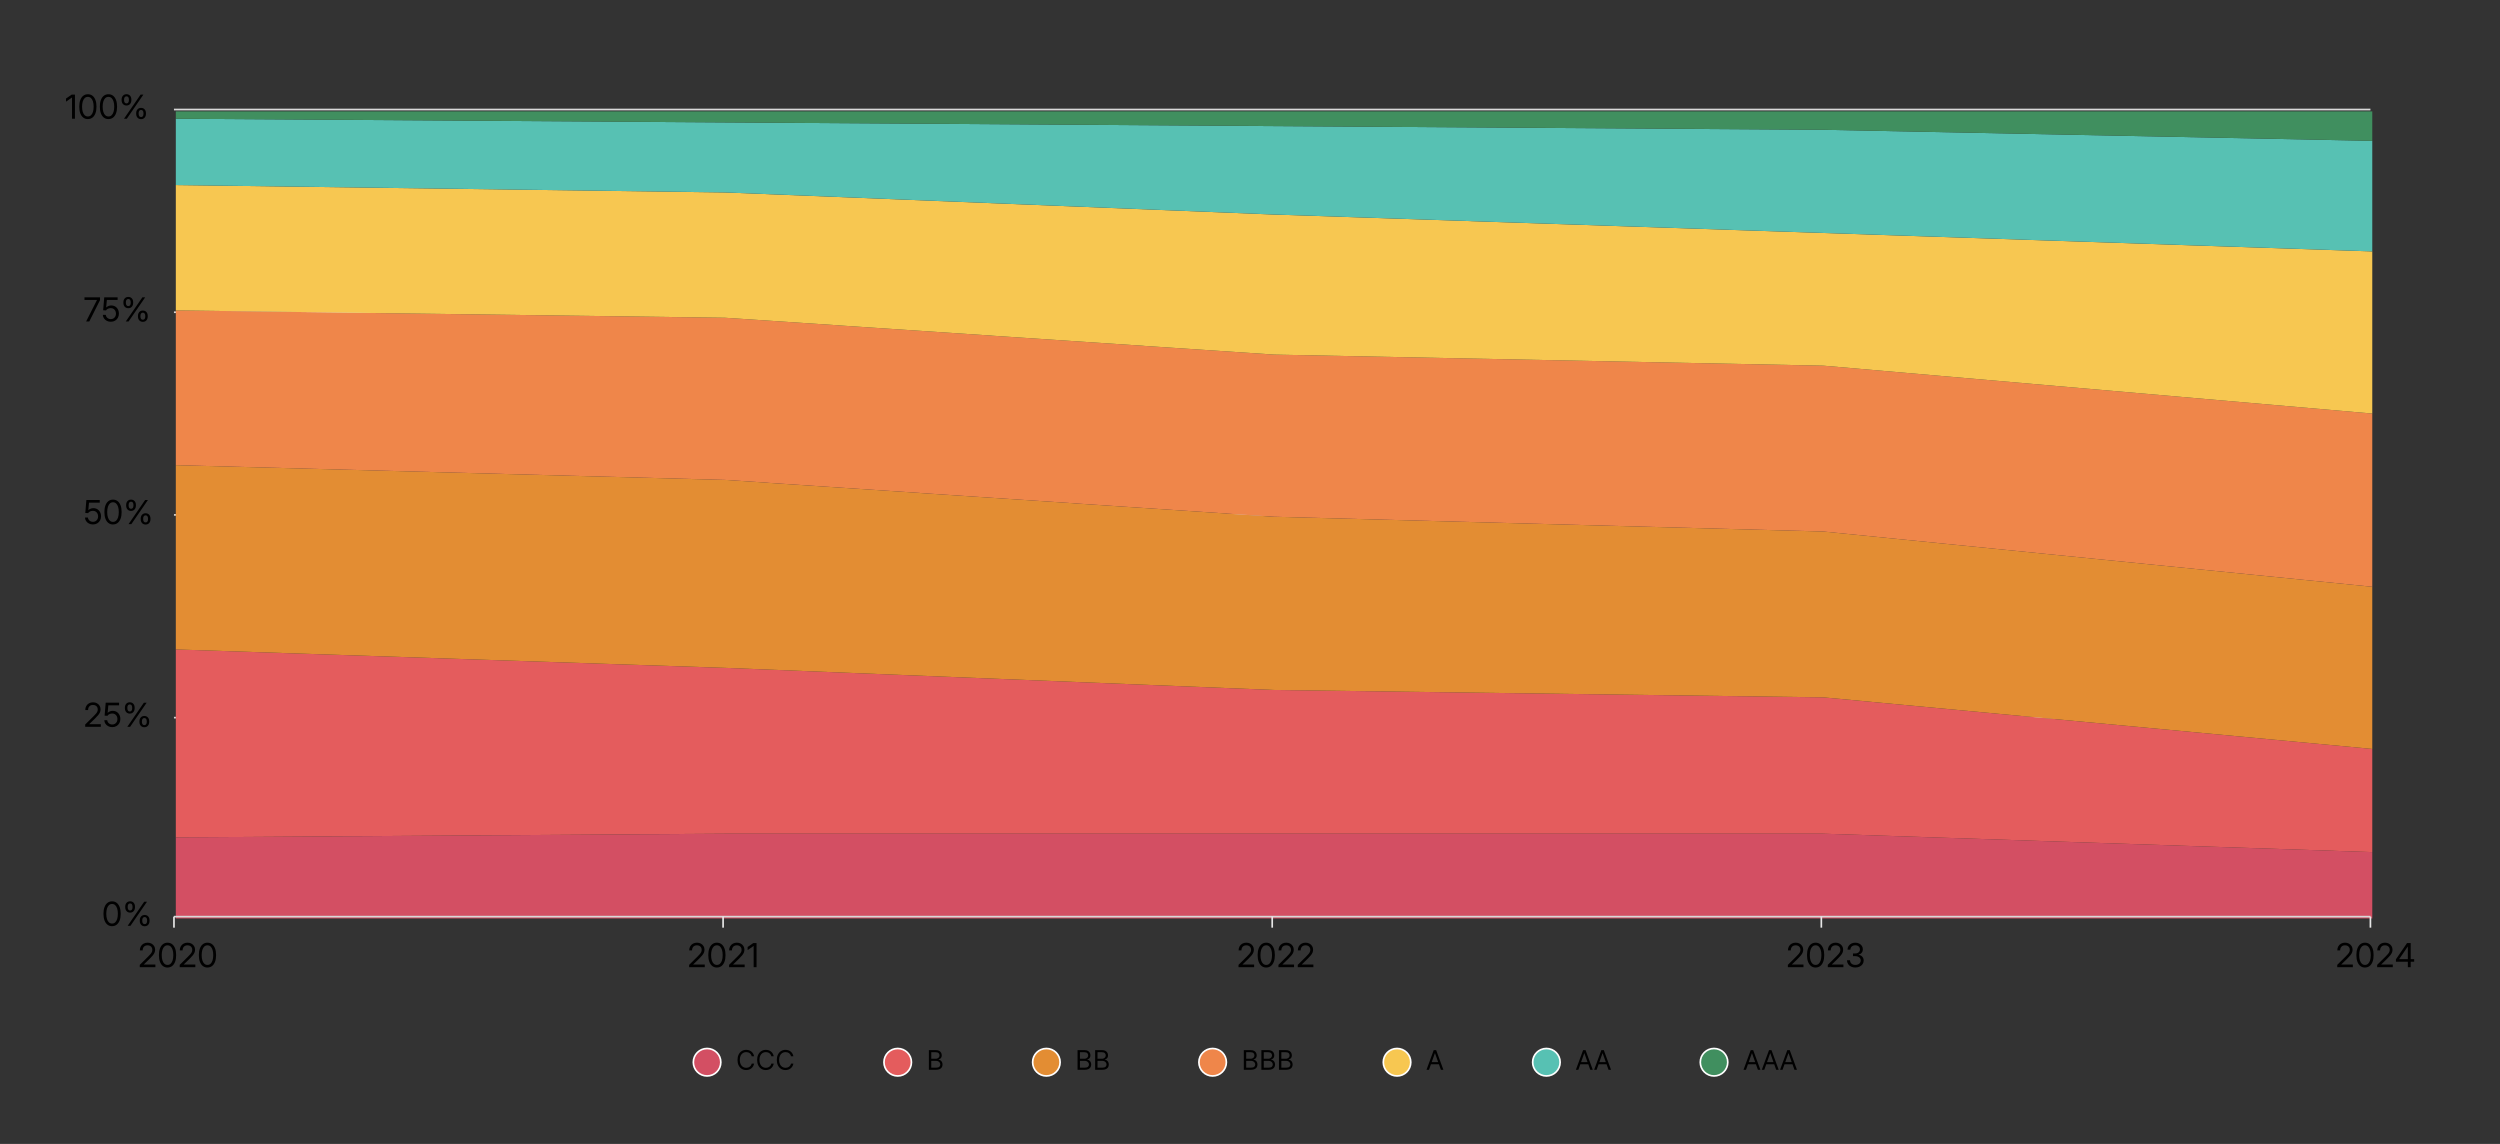 <?xml version="1.0" encoding="UTF-8"?>
<svg id="Layer_1" data-name="Layer 1" xmlns="http://www.w3.org/2000/svg" width="1110" height="507.92" viewBox="0 0 1110 507.92">
  <rect x="0" y="0" width="1110" height="507.92" fill="#333333" stroke="none"/>
  <defs>
    <style>
      .cls-1, .cls-2 {
        fill: #f7c751;
      }

      .cls-3, .cls-4 {
        fill: #e45c5d;
      }

      .cls-4, .cls-5, .cls-6, .cls-7, .cls-8, .cls-2, .cls-9, .cls-10, .cls-11 {
        stroke-width: .75px;
      }

      .cls-4, .cls-6, .cls-7, .cls-8, .cls-2, .cls-9, .cls-10 {
        stroke: #fff;
        stroke-miterlimit: 10;
      }

      .cls-12, .cls-8 {
        fill: #ef864a;
      }

      .cls-5 {
        stroke: #e6e6e6;
      }

      .cls-5, .cls-11 {
        fill: none;
        stroke-linejoin: round;
      }

      .cls-13, .cls-9 {
        fill: #408f5f;
      }

      .cls-6, .cls-14 {
        fill: #57c1b3;
      }

      .cls-15, .cls-10 {
        fill: #e38d33;
      }

      .cls-7, .cls-16 {
        fill: #d34f63;
      }

      .cls-11 {
        stroke: #d8d8d8;
      }
    </style>
  </defs>
  <circle class="cls-7" cx="313.94" cy="471.63" r="6.1"/>
  <g>
    <path d="M334.81,468.99h-1.06c-.06-.3-.17-.57-.33-.8-.15-.23-.34-.42-.56-.58s-.46-.28-.73-.36c-.27-.08-.55-.12-.83-.12-.53,0-1.01.13-1.43.4-.43.27-.77.66-1.02,1.18-.25.52-.38,1.16-.38,1.91s.13,1.39.38,1.91.59.91,1.02,1.18c.43.27.91.4,1.43.4.29,0,.57-.04.83-.12.27-.08.51-.2.73-.36.22-.16.41-.35.56-.58.15-.23.26-.5.33-.8h1.06c-.08.45-.22.85-.43,1.2-.21.35-.47.65-.78.9s-.66.43-1.05.56c-.39.13-.8.19-1.24.19-.74,0-1.41-.18-1.99-.54-.58-.36-1.04-.88-1.37-1.55-.33-.67-.5-1.47-.5-2.39s.17-1.72.5-2.39c.33-.67.79-1.19,1.37-1.55.58-.36,1.24-.55,1.99-.55.44,0,.85.06,1.24.19.39.13.74.32,1.05.56.31.25.57.54.78.9.21.35.35.75.43,1.2Z"/>
    <path d="M343.53,468.99h-1.06c-.06-.3-.17-.57-.33-.8-.15-.23-.34-.42-.56-.58s-.46-.28-.73-.36c-.27-.08-.55-.12-.83-.12-.53,0-1.01.13-1.43.4-.43.27-.77.66-1.02,1.18-.25.52-.38,1.16-.38,1.91s.13,1.39.38,1.91.59.91,1.02,1.18c.43.27.91.4,1.43.4.29,0,.57-.04.83-.12.27-.08.51-.2.73-.36.22-.16.41-.35.56-.58.15-.23.26-.5.33-.8h1.06c-.08.45-.22.85-.43,1.2-.21.35-.47.65-.78.9s-.66.43-1.05.56c-.39.13-.8.19-1.24.19-.74,0-1.41-.18-1.99-.54-.58-.36-1.04-.88-1.37-1.55-.33-.67-.5-1.47-.5-2.39s.17-1.72.5-2.39c.33-.67.79-1.19,1.37-1.55.58-.36,1.24-.55,1.99-.55.44,0,.85.06,1.24.19.39.13.74.32,1.05.56.31.25.57.54.78.9.21.35.35.75.43,1.2Z"/>
    <path d="M352.26,468.99h-1.06c-.06-.3-.17-.57-.33-.8-.15-.23-.34-.42-.56-.58s-.46-.28-.73-.36c-.27-.08-.55-.12-.83-.12-.53,0-1.01.13-1.43.4-.43.27-.77.66-1.02,1.18-.25.52-.38,1.16-.38,1.91s.13,1.39.38,1.91.59.91,1.02,1.18c.43.27.91.4,1.43.4.29,0,.57-.04.83-.12.27-.08.51-.2.73-.36.22-.16.41-.35.56-.58.15-.23.26-.5.33-.8h1.06c-.08.45-.22.85-.43,1.2-.21.35-.47.65-.78.9s-.66.43-1.05.56c-.39.13-.8.19-1.24.19-.74,0-1.41-.18-1.99-.54-.58-.36-1.04-.88-1.37-1.55-.33-.67-.5-1.47-.5-2.39s.17-1.72.5-2.39c.33-.67.79-1.19,1.37-1.55.58-.36,1.24-.55,1.99-.55.44,0,.85.06,1.24.19.39.13.74.32,1.05.56.31.25.57.54.78.9.21.35.35.75.43,1.2Z"/>
  </g>
  <circle class="cls-4" cx="398.58" cy="471.63" r="6.1"/>
  <path d="M412.42,474.99v-8.73h3.05c.61,0,1.11.1,1.5.31.39.21.69.49.88.84.19.35.29.74.29,1.17,0,.38-.07.68-.2.93-.13.25-.31.44-.52.58-.21.14-.45.25-.7.32v.08c.27.02.54.11.81.28.27.17.5.42.68.73.18.32.27.71.27,1.17s-.1.83-.3,1.18-.51.63-.94.83c-.43.2-.99.31-1.67.31h-3.15ZM413.48,470.09h1.96c.32,0,.61-.06.86-.19.26-.12.46-.3.61-.53.15-.23.23-.49.23-.8,0-.38-.13-.71-.4-.98s-.69-.4-1.27-.4h-1.99v2.9ZM413.48,474.05h2.1c.69,0,1.18-.13,1.47-.4.29-.27.44-.59.44-.98,0-.29-.08-.57-.23-.82-.15-.25-.37-.45-.64-.6-.28-.15-.61-.23-.99-.23h-2.15v3.03Z"/>
  <circle class="cls-10" cx="464.59" cy="471.63" r="6.1"/>
  <g>
    <path d="M478.43,474.99v-8.73h3.05c.61,0,1.11.1,1.5.31s.69.49.88.84c.19.35.29.74.29,1.17,0,.38-.07.68-.2.93-.13.25-.31.44-.52.58-.21.14-.45.25-.7.32v.08c.27.02.54.11.81.28s.5.42.68.73c.18.32.27.71.27,1.17s-.1.83-.3,1.18c-.2.35-.51.63-.94.83-.43.2-.99.31-1.67.31h-3.15ZM479.49,470.09h1.96c.32,0,.61-.06.86-.19.26-.12.46-.3.61-.53.15-.23.23-.49.23-.8,0-.38-.13-.71-.4-.98-.27-.27-.69-.4-1.27-.4h-1.99v2.9ZM479.49,474.05h2.1c.69,0,1.18-.13,1.47-.4s.44-.59.44-.98c0-.29-.08-.57-.23-.82-.15-.25-.37-.45-.64-.6-.28-.15-.61-.23-.99-.23h-2.15v3.03Z"/>
    <path d="M486.24,474.99v-8.73h3.05c.61,0,1.11.1,1.5.31s.69.49.88.84c.19.35.29.74.29,1.17,0,.38-.07.68-.2.93-.13.25-.31.44-.52.58-.21.14-.45.25-.7.32v.08c.27.02.54.11.81.28s.5.42.68.73c.18.32.27.71.27,1.17s-.1.83-.3,1.18c-.2.35-.51.63-.94.83-.43.2-.99.31-1.67.31h-3.15ZM487.29,470.09h1.96c.32,0,.61-.06.86-.19.26-.12.46-.3.61-.53.15-.23.23-.49.23-.8,0-.38-.13-.71-.4-.98-.27-.27-.69-.4-1.27-.4h-1.99v2.9ZM487.29,474.05h2.1c.69,0,1.18-.13,1.47-.4s.44-.59.44-.98c0-.29-.08-.57-.23-.82-.15-.25-.37-.45-.64-.6-.28-.15-.61-.23-.99-.23h-2.15v3.03Z"/>
  </g>
  <circle class="cls-8" cx="538.41" cy="471.63" r="6.1"/>
  <g>
    <path d="M552.25,474.99v-8.73h3.05c.61,0,1.11.1,1.5.31.39.21.69.49.88.84.19.35.29.74.29,1.17,0,.38-.07.68-.2.93-.13.25-.31.44-.52.58-.21.14-.45.25-.7.32v.08c.27.02.54.11.81.28.27.17.5.42.68.73.18.32.27.71.27,1.17s-.1.83-.3,1.18c-.2.35-.51.63-.94.83-.43.2-.99.31-1.67.31h-3.15ZM553.31,470.09h1.96c.32,0,.61-.06.86-.19s.46-.3.61-.53c.15-.23.23-.49.23-.8,0-.38-.13-.71-.4-.98-.27-.27-.69-.4-1.27-.4h-1.99v2.9ZM553.31,474.05h2.1c.69,0,1.18-.13,1.47-.4.29-.27.44-.59.44-.98,0-.29-.08-.57-.23-.82-.15-.25-.37-.45-.64-.6-.28-.15-.61-.23-.99-.23h-2.15v3.03Z"/>
    <path d="M560.06,474.99v-8.73h3.05c.61,0,1.11.1,1.5.31.39.21.69.49.88.84.19.35.29.74.29,1.17,0,.38-.07.68-.2.93-.13.25-.31.44-.52.58-.21.14-.45.25-.7.32v.08c.27.02.54.11.81.28.27.17.5.42.68.73.18.32.27.71.27,1.17s-.1.83-.3,1.18c-.2.35-.51.63-.94.83-.43.2-.99.31-1.67.31h-3.15ZM561.11,470.09h1.96c.32,0,.61-.06.86-.19s.46-.3.61-.53c.15-.23.23-.49.23-.8,0-.38-.13-.71-.4-.98-.27-.27-.69-.4-1.27-.4h-1.99v2.9ZM561.11,474.05h2.1c.69,0,1.18-.13,1.47-.4.29-.27.44-.59.44-.98,0-.29-.08-.57-.23-.82-.15-.25-.37-.45-.64-.6-.28-.15-.61-.23-.99-.23h-2.15v3.03Z"/>
    <path d="M567.86,474.99v-8.73h3.05c.61,0,1.11.1,1.5.31.39.21.69.49.88.84.19.35.29.74.29,1.17,0,.38-.07.68-.2.93-.13.25-.31.44-.52.58-.21.14-.45.25-.7.32v.08c.27.02.54.11.81.28.27.17.5.42.68.73.18.32.27.71.27,1.17s-.1.83-.3,1.18c-.2.35-.51.63-.94.83-.43.2-.99.31-1.67.31h-3.15ZM568.92,470.09h1.96c.32,0,.61-.06.86-.19s.46-.3.61-.53c.15-.23.23-.49.23-.8,0-.38-.13-.71-.4-.98-.27-.27-.69-.4-1.27-.4h-1.99v2.9ZM568.92,474.05h2.1c.69,0,1.18-.13,1.47-.4.29-.27.44-.59.44-.98,0-.29-.08-.57-.23-.82-.15-.25-.37-.45-.64-.6-.28-.15-.61-.23-.99-.23h-2.15v3.03Z"/>
  </g>
  <circle class="cls-2" cx="620.28" cy="471.63" r="6.1"/>
  <path d="M634.48,474.99h-1.11l3.2-8.73h1.09l3.21,8.73h-1.11l-2.61-7.35h-.07l-2.61,7.35ZM634.89,471.58h4.47v.94h-4.47v-.94Z"/>
  <circle class="cls-6" cx="686.6" cy="471.63" r="6.1"/>
  <g>
    <path d="M700.8,474.99h-1.11l3.21-8.73h1.09l3.2,8.73h-1.11l-2.61-7.35h-.07l-2.61,7.35ZM701.21,471.58h4.47v.94h-4.47v-.94Z"/>
    <path d="M708.91,474.99h-1.11l3.2-8.73h1.09l3.21,8.73h-1.11l-2.61-7.35h-.07l-2.61,7.35ZM709.32,471.58h4.47v.94h-4.47v-.94Z"/>
  </g>
  <circle class="cls-9" cx="761.03" cy="471.63" r="6.1"/>
  <g>
    <path d="M775.23,474.99h-1.11l3.2-8.73h1.09l3.21,8.73h-1.11l-2.61-7.35h-.07l-2.61,7.35ZM775.64,471.58h4.47v.94h-4.47v-.94Z"/>
    <path d="M783.35,474.99h-1.11l3.21-8.73h1.09l3.2,8.73h-1.11l-2.61-7.35h-.07l-2.61,7.35ZM783.76,471.58h4.47v.94h-4.47v-.94Z"/>
    <path d="M791.46,474.99h-1.11l3.21-8.73h1.09l3.2,8.73h-1.11l-2.61-7.35h-.07l-2.61,7.35ZM791.87,471.58h4.47v.94h-4.47v-.94Z"/>
  </g>
  <path class="cls-11" d="M77.24,48.63h975.23M77.24,138.63h975.23M77.24,228.62h975.23M77.24,318.62h975.23"/>
  <polygon class="cls-16" points="78.06 371.8 321.87 370.16 565.68 370.16 809.48 370.16 1053.29 378.34 1053.29 407.8 809.48 407.8 565.68 407.8 321.87 407.8 78.06 407.8 78.06 371.8"/>
  <polygon class="cls-3" points="78.06 288.35 321.87 296.53 565.68 306.35 809.48 309.62 1053.29 332.53 1053.29 378.34 809.48 370.16 565.68 370.16 321.87 370.16 78.06 371.8 78.06 288.35"/>
  <polygon class="cls-15" points="78.06 206.53 321.87 213.08 565.68 229.44 809.48 235.99 1053.29 260.53 1053.29 332.53 809.48 309.62 565.68 306.35 321.87 296.53 78.06 288.35 78.06 206.53"/>
  <polygon class="cls-12" points="78.06 137.81 321.87 141.08 565.68 157.44 809.48 162.35 1053.29 183.62 1053.29 260.53 809.48 235.99 565.68 229.44 321.87 213.08 78.06 206.53 78.06 137.81"/>
  <polygon class="cls-1" points="78.06 82.17 321.87 85.45 565.68 95.26 809.48 103.45 1053.29 111.63 1053.29 183.62 809.48 162.35 565.68 157.44 321.87 141.08 78.06 137.81 78.06 82.17"/>
  <polygon class="cls-14" points="78.06 52.72 321.87 54.36 565.68 55.99 809.48 57.63 1053.29 62.54 1053.29 111.63 809.48 103.45 565.68 95.26 321.87 85.45 78.06 82.17 78.06 52.72"/>
  <polygon class="cls-13" points="78.06 49.45 321.87 49.45 565.68 49.45 809.48 49.45 1053.29 49.45 1053.29 62.54 809.48 57.63 565.68 55.99 321.87 54.36 78.06 52.72 78.06 49.45"/>
  <line class="cls-11" x1="77.24" y1="406.98" x2="1052.47" y2="406.98"/>
  <path class="cls-5" d="M1052.47,406.98v4.91M808.67,406.98v4.91M564.86,406.98v4.91M321.05,406.98v4.91M77.24,406.98v4.91"/>
  <g>
    <path d="M49.76,411.23c-.79,0-1.47-.22-2.04-.67-.57-.44-1.01-1.08-1.32-1.9-.31-.82-.46-1.8-.46-2.95s.15-2.13.46-2.95c.31-.82.75-1.46,1.32-1.9.57-.45,1.25-.67,2.04-.67s1.47.22,2.05.67,1.01,1.08,1.32,1.9.46,1.81.46,2.95-.15,2.12-.46,2.94-.75,1.46-1.32,1.9-1.25.67-2.05.67ZM49.76,410.06c.54,0,1-.17,1.38-.52.38-.35.67-.85.88-1.49.2-.65.31-1.42.31-2.33s-.1-1.69-.31-2.34-.5-1.15-.88-1.5c-.38-.35-.84-.52-1.38-.52s-1,.17-1.38.52c-.38.35-.67.85-.88,1.5-.2.65-.31,1.43-.31,2.34s.1,1.68.31,2.33c.2.65.5,1.14.88,1.49.38.35.84.52,1.38.52Z"/>
    <path d="M57.77,405.2c-.45,0-.84-.1-1.16-.31-.33-.21-.58-.49-.75-.84-.17-.35-.26-.75-.26-1.18v-.37c0-.43.09-.82.26-1.18.18-.35.42-.63.75-.84s.71-.31,1.16-.31.84.1,1.17.31.57.49.74.84c.17.35.25.74.25,1.18v.37c0,.44-.09.83-.26,1.18-.17.35-.42.63-.74.84s-.71.31-1.16.31ZM56.67,411.07l7.36-10.71h1.24l-7.36,10.71h-1.24ZM57.77,404.27c.35,0,.62-.13.8-.39s.27-.6.27-1v-.37c0-.4-.09-.73-.26-1-.17-.26-.44-.39-.8-.39s-.62.13-.81.39-.27.59-.27,1v.37c0,.41.09.74.27,1,.18.26.45.39.81.39ZM64.24,411.26c-.46,0-.84-.1-1.17-.31-.32-.21-.57-.49-.75-.84-.18-.35-.26-.74-.26-1.18v-.37c0-.43.09-.82.26-1.17.17-.35.43-.63.75-.84.33-.21.71-.31,1.16-.31s.84.1,1.17.31.57.49.74.84c.17.35.26.74.26,1.17v.37c0,.43-.09.82-.26,1.18-.17.35-.42.63-.74.84s-.71.31-1.16.31ZM64.24,410.32c.35,0,.62-.13.8-.39s.27-.59.27-1v-.37c0-.4-.09-.73-.27-.99s-.44-.4-.8-.4-.62.13-.81.4-.27.59-.27.99v.37c0,.4.09.73.27,1,.18.26.45.39.81.39Z"/>
  </g>
  <g>
    <path d="M37.83,322.71v-1.04l3.7-3.65c.43-.43.78-.8,1.06-1.12.28-.32.48-.63.61-.93.13-.3.2-.62.2-.97,0-.41-.09-.77-.27-1.07-.18-.3-.42-.53-.74-.69-.32-.16-.69-.24-1.11-.24-.46,0-.85.09-1.17.28-.32.19-.57.45-.74.79-.17.34-.26.74-.26,1.2h-1.25c0-.68.15-1.28.44-1.79.29-.52.69-.92,1.21-1.21.52-.29,1.11-.44,1.79-.44s1.23.14,1.73.41c.5.27.9.64,1.19,1.11s.43,1.01.43,1.61c0,.43-.08.84-.23,1.23-.15.39-.4.8-.75,1.23-.35.43-.81.93-1.38,1.5l-2.65,2.57v.05h5.13v1.17h-6.94Z"/>
    <path d="M49.85,322.85c-.66,0-1.25-.13-1.77-.4-.53-.27-.94-.63-1.26-1.1-.31-.46-.49-.99-.51-1.57h1.31c.03.36.15.69.35.97.2.29.46.51.79.68s.69.25,1.09.25c.45,0,.85-.1,1.19-.31.34-.21.61-.5.81-.86.2-.37.29-.78.29-1.25s-.1-.9-.29-1.27-.46-.66-.8-.87-.74-.32-1.19-.32c-.47,0-.9.09-1.29.27-.39.18-.67.43-.86.75l-1.26-.07.48-5.75h5.94v1.17h-4.77l-.31,3.32h.04c.29-.28.62-.5,1-.65.38-.15.79-.23,1.24-.23.49,0,.95.09,1.36.27.41.18.76.43,1.06.75.3.33.53.71.7,1.15.17.44.25.92.25,1.45,0,.71-.15,1.33-.46,1.87-.3.54-.73.97-1.26,1.28-.54.31-1.16.47-1.86.47Z"/>
    <path d="M57.62,316.84c-.45,0-.84-.1-1.16-.31-.33-.21-.58-.49-.75-.84-.17-.35-.26-.75-.26-1.18v-.37c0-.43.09-.82.26-1.18.18-.35.42-.63.75-.84s.71-.31,1.16-.31.84.1,1.17.31.57.49.74.84c.17.35.25.74.25,1.18v.37c0,.44-.09.83-.26,1.18-.17.35-.42.63-.74.84s-.71.31-1.16.31ZM56.52,322.71l7.36-10.71h1.24l-7.36,10.71h-1.24ZM57.62,315.91c.35,0,.62-.13.8-.39s.27-.6.27-1v-.37c0-.4-.09-.73-.26-1-.17-.26-.44-.39-.8-.39s-.62.13-.81.39-.27.59-.27,1v.37c0,.41.09.74.27,1,.18.26.45.39.81.39ZM64.09,322.9c-.46,0-.84-.1-1.17-.31-.32-.21-.57-.49-.75-.84-.18-.35-.26-.74-.26-1.18v-.37c0-.43.09-.82.26-1.17.17-.35.43-.63.75-.84.33-.21.71-.31,1.16-.31s.84.1,1.17.31.57.49.74.84c.17.35.26.74.26,1.17v.37c0,.43-.09.82-.26,1.18-.17.35-.42.63-.74.84s-.71.31-1.16.31ZM64.09,321.96c.35,0,.62-.13.8-.39s.27-.59.27-1v-.37c0-.4-.09-.73-.27-.99s-.44-.4-.8-.4-.62.13-.81.4-.27.59-.27.99v.37c0,.4.09.73.27,1,.18.26.45.39.81.39Z"/>
  </g>
  <g>
    <path d="M41.27,232.86c-.66,0-1.25-.13-1.77-.4-.53-.27-.94-.63-1.26-1.1-.31-.46-.49-.99-.51-1.57h1.31c.03.36.15.69.35.97.2.29.46.51.79.68s.69.25,1.09.25c.45,0,.85-.1,1.19-.31.34-.21.61-.5.81-.86.2-.37.29-.78.29-1.25s-.1-.9-.29-1.27-.46-.66-.8-.87-.74-.32-1.19-.32c-.47,0-.9.09-1.29.27-.39.18-.67.43-.86.75l-1.26-.07.48-5.75h5.94v1.17h-4.77l-.31,3.32h.04c.29-.28.62-.5,1-.65.38-.15.79-.23,1.24-.23.49,0,.95.09,1.36.27.41.18.76.43,1.06.75.3.33.53.71.7,1.15.17.44.25.92.25,1.45,0,.71-.15,1.33-.46,1.87-.3.54-.73.97-1.26,1.28-.54.31-1.16.47-1.86.47Z"/>
    <path d="M50.17,232.87c-.79,0-1.47-.22-2.04-.67-.57-.44-1.01-1.08-1.32-1.9-.31-.82-.46-1.8-.46-2.95s.15-2.13.46-2.95c.31-.82.75-1.46,1.32-1.9.57-.45,1.25-.67,2.04-.67s1.47.22,2.05.67,1.01,1.08,1.32,1.9.46,1.81.46,2.95-.15,2.12-.46,2.94-.75,1.46-1.32,1.9-1.25.67-2.05.67ZM50.17,231.71c.54,0,1-.17,1.38-.52.38-.35.67-.85.88-1.49.2-.65.31-1.42.31-2.33s-.1-1.69-.31-2.34-.5-1.15-.88-1.5c-.38-.35-.84-.52-1.38-.52s-1,.17-1.38.52c-.38.35-.67.85-.88,1.5-.2.65-.31,1.43-.31,2.34s.1,1.68.31,2.33c.2.65.5,1.14.88,1.49.38.35.84.52,1.38.52Z"/>
    <path d="M58.18,226.85c-.45,0-.84-.1-1.16-.31-.33-.21-.58-.49-.75-.84-.17-.35-.26-.75-.26-1.18v-.37c0-.43.09-.82.26-1.18.18-.35.42-.63.75-.84s.71-.31,1.16-.31.84.1,1.17.31.57.49.74.84c.17.35.25.74.25,1.18v.37c0,.44-.09.83-.26,1.18-.17.35-.42.63-.74.84s-.71.31-1.16.31ZM57.08,232.71l7.36-10.71h1.24l-7.36,10.71h-1.24ZM58.18,225.91c.35,0,.62-.13.8-.39s.27-.6.27-1v-.37c0-.4-.09-.73-.26-1-.17-.26-.44-.39-.8-.39s-.62.13-.81.39-.27.59-.27,1v.37c0,.41.09.74.27,1,.18.26.45.39.81.39ZM64.65,232.9c-.46,0-.84-.1-1.17-.31-.32-.21-.57-.49-.75-.84-.18-.35-.26-.74-.26-1.18v-.37c0-.43.09-.82.26-1.17.17-.35.43-.63.75-.84.33-.21.71-.31,1.16-.31s.84.1,1.17.31.57.49.74.84c.17.35.26.74.26,1.17v.37c0,.43-.09.82-.26,1.18-.17.35-.42.63-.74.84s-.71.31-1.16.31ZM64.65,231.96c.35,0,.62-.13.8-.39s.27-.59.27-1v-.37c0-.4-.09-.73-.27-.99s-.44-.4-.8-.4-.62.13-.81.4-.27.59-.27.99v.37c0,.4.09.73.27,1,.18.26.45.39.81.39Z"/>
  </g>
  <g>
    <path d="M38.25,142.72l4.8-9.5v-.04h-5.54v-1.17h6.9v1.24l-4.76,9.47h-1.4Z"/>
    <path d="M49.2,142.86c-.66,0-1.25-.13-1.77-.4-.53-.27-.94-.63-1.26-1.1-.31-.46-.49-.99-.51-1.57h1.31c.03.36.15.69.35.97.2.29.46.51.79.68s.69.25,1.09.25c.45,0,.85-.1,1.19-.31.34-.21.61-.5.81-.86.2-.37.29-.78.29-1.25s-.1-.9-.29-1.27-.46-.66-.8-.87-.74-.32-1.19-.32c-.47,0-.9.09-1.29.27-.39.18-.67.43-.86.75l-1.26-.07.48-5.75h5.94v1.17h-4.77l-.31,3.32h.04c.29-.28.62-.5,1-.65.38-.15.79-.23,1.24-.23.49,0,.95.09,1.36.27.41.18.76.43,1.06.75.3.33.53.71.7,1.15.17.44.25.92.25,1.45,0,.71-.15,1.33-.46,1.87-.3.54-.73.97-1.26,1.28-.54.31-1.16.47-1.86.47Z"/>
    <path d="M56.96,136.85c-.45,0-.84-.1-1.16-.31-.33-.21-.58-.49-.75-.84-.17-.35-.26-.75-.26-1.18v-.37c0-.43.09-.82.26-1.18.18-.35.42-.63.75-.84s.71-.31,1.16-.31.84.1,1.17.31.57.49.74.84c.17.35.25.74.25,1.18v.37c0,.44-.09.83-.26,1.18-.17.35-.42.63-.74.84s-.71.31-1.16.31ZM55.86,142.72l7.36-10.71h1.24l-7.36,10.71h-1.24ZM56.96,135.91c.35,0,.62-.13.8-.39s.27-.6.27-1v-.37c0-.4-.09-.73-.26-1-.17-.26-.44-.39-.8-.39s-.62.13-.81.39-.27.59-.27,1v.37c0,.41.09.74.27,1,.18.26.45.39.81.39ZM63.43,142.9c-.46,0-.84-.1-1.17-.31-.32-.21-.57-.49-.75-.84-.18-.35-.26-.74-.26-1.18v-.37c0-.43.09-.82.26-1.17.17-.35.43-.63.75-.84.33-.21.71-.31,1.16-.31s.84.1,1.17.31.57.49.74.84c.17.35.26.74.26,1.17v.37c0,.43-.09.82-.26,1.18-.17.35-.42.63-.74.84s-.71.31-1.16.31ZM63.43,141.97c.35,0,.62-.13.8-.39s.27-.59.27-1v-.37c0-.4-.09-.73-.27-.99s-.44-.4-.8-.4-.62.13-.81.4-.27.59-.27.99v.37c0,.4.09.73.27,1,.18.26.45.39.81.39Z"/>
  </g>
  <g>
    <path d="M33.27,42.01v10.71h-1.29v-9.41h-.04l-2.63,1.83v-1.39l2.52-1.75h1.44Z"/>
    <path d="M39.01,52.88c-.79,0-1.47-.22-2.04-.67-.57-.44-1.01-1.08-1.32-1.9-.31-.82-.46-1.8-.46-2.95s.15-2.13.46-2.95c.31-.82.75-1.46,1.32-1.9.57-.45,1.25-.67,2.04-.67s1.47.22,2.05.67,1.01,1.08,1.32,1.9.46,1.81.46,2.95-.15,2.12-.46,2.94-.75,1.46-1.32,1.9-1.25.67-2.05.67ZM39.01,51.71c.54,0,1-.17,1.38-.52.38-.35.67-.85.88-1.49.2-.65.31-1.42.31-2.33s-.1-1.69-.31-2.34-.5-1.15-.88-1.5c-.38-.35-.84-.52-1.38-.52s-1,.17-1.38.52c-.38.35-.67.85-.88,1.5-.2.65-.31,1.43-.31,2.34s.1,1.68.31,2.33c.2.65.5,1.14.88,1.49.38.35.84.52,1.38.52Z"/>
    <path d="M48.15,52.88c-.79,0-1.47-.22-2.04-.67-.57-.44-1.01-1.08-1.32-1.9-.31-.82-.46-1.8-.46-2.95s.15-2.13.46-2.95c.31-.82.75-1.46,1.32-1.9.57-.45,1.25-.67,2.04-.67s1.47.22,2.05.67,1.01,1.08,1.32,1.9.46,1.81.46,2.95-.15,2.12-.46,2.94-.75,1.46-1.32,1.9-1.25.67-2.05.67ZM48.15,51.71c.54,0,1-.17,1.38-.52.38-.35.67-.85.88-1.49.2-.65.31-1.42.31-2.33s-.1-1.69-.31-2.34-.5-1.15-.88-1.5c-.38-.35-.84-.52-1.38-.52s-1,.17-1.38.52c-.38.35-.67.85-.88,1.5-.2.65-.31,1.43-.31,2.34s.1,1.68.31,2.33c.2.65.5,1.14.88,1.49.38.35.84.52,1.38.52Z"/>
    <path d="M56.16,46.85c-.45,0-.84-.1-1.16-.31-.33-.21-.58-.49-.75-.84-.17-.35-.26-.75-.26-1.18v-.37c0-.43.09-.82.26-1.18.18-.35.42-.63.75-.84s.71-.31,1.16-.31.84.1,1.17.31.57.49.74.84c.17.35.25.74.25,1.18v.37c0,.44-.09.83-.26,1.18-.17.35-.42.63-.74.84s-.71.31-1.16.31ZM55.06,52.72l7.36-10.71h1.24l-7.36,10.71h-1.24ZM56.16,45.92c.35,0,.62-.13.8-.39s.27-.6.27-1v-.37c0-.4-.09-.73-.26-1-.17-.26-.44-.39-.8-.39s-.62.13-.81.39-.27.59-.27,1v.37c0,.41.09.74.27,1,.18.26.45.39.81.39ZM62.64,52.91c-.46,0-.84-.1-1.17-.31-.32-.21-.57-.49-.75-.84-.18-.35-.26-.74-.26-1.18v-.37c0-.43.09-.82.26-1.17.17-.35.43-.63.75-.84.33-.21.71-.31,1.16-.31s.84.1,1.17.31.57.49.74.84c.17.35.26.74.26,1.17v.37c0,.43-.09.82-.26,1.18-.17.35-.42.63-.74.84s-.71.31-1.16.31ZM62.64,51.97c.35,0,.62-.13.8-.39s.27-.59.27-1v-.37c0-.4-.09-.73-.27-.99s-.44-.4-.8-.4-.62.13-.81.4-.27.59-.27.99v.37c0,.4.09.73.27,1,.18.26.45.39.81.39Z"/>
  </g>
  <g>
    <path d="M62.06,429.43v-1.04l3.7-3.65c.43-.43.78-.8,1.06-1.12.28-.32.48-.63.61-.93.13-.3.2-.62.2-.97,0-.41-.09-.77-.27-1.07-.18-.3-.42-.53-.74-.69-.32-.16-.69-.24-1.11-.24-.46,0-.85.09-1.17.28-.32.19-.57.45-.74.79-.17.34-.26.74-.26,1.2h-1.25c0-.68.15-1.28.44-1.79.29-.52.69-.92,1.21-1.21.52-.29,1.11-.44,1.79-.44s1.23.14,1.73.41c.5.27.9.64,1.19,1.11s.43,1.01.43,1.61c0,.43-.08.84-.23,1.23-.15.39-.4.8-.75,1.23-.35.43-.81.93-1.38,1.5l-2.65,2.57v.05h5.13v1.17h-6.94Z"/>
    <path d="M74.38,429.59c-.79,0-1.47-.22-2.04-.67-.57-.44-1.01-1.08-1.32-1.9-.31-.82-.46-1.8-.46-2.95s.15-2.13.46-2.95c.31-.82.75-1.46,1.32-1.9.57-.45,1.25-.67,2.04-.67s1.47.22,2.05.67,1.01,1.08,1.32,1.9.46,1.81.46,2.95-.15,2.12-.46,2.94-.75,1.46-1.32,1.9-1.25.67-2.05.67ZM74.38,428.42c.54,0,1-.17,1.38-.52.38-.35.67-.85.88-1.49.2-.65.31-1.42.31-2.33s-.1-1.69-.31-2.34-.5-1.15-.88-1.5c-.38-.35-.84-.52-1.38-.52s-1,.17-1.38.52c-.38.35-.67.85-.88,1.5-.2.65-.31,1.43-.31,2.34s.1,1.68.31,2.33c.2.65.5,1.14.88,1.49.38.35.84.52,1.38.52Z"/>
    <path d="M79.79,429.43v-1.04l3.7-3.65c.43-.43.78-.8,1.06-1.12.28-.32.48-.63.61-.93.13-.3.2-.62.2-.97,0-.41-.09-.77-.27-1.07-.18-.3-.42-.53-.74-.69-.32-.16-.69-.24-1.11-.24-.46,0-.85.09-1.17.28-.32.19-.57.45-.74.79-.17.34-.26.74-.26,1.2h-1.25c0-.68.15-1.28.44-1.79.29-.52.69-.92,1.21-1.21.52-.29,1.11-.44,1.79-.44s1.23.14,1.73.41c.5.27.9.64,1.19,1.11s.43,1.01.43,1.61c0,.43-.08.84-.23,1.23-.15.39-.4.8-.75,1.23-.35.43-.81.93-1.38,1.5l-2.65,2.57v.05h5.13v1.17h-6.94Z"/>
    <path d="M92.11,429.59c-.79,0-1.47-.22-2.04-.67-.57-.44-1.01-1.08-1.32-1.9-.31-.82-.46-1.8-.46-2.95s.15-2.13.46-2.95c.31-.82.75-1.46,1.32-1.9.57-.45,1.25-.67,2.04-.67s1.47.22,2.05.67,1.01,1.08,1.32,1.9.46,1.81.46,2.95-.15,2.12-.46,2.94-.75,1.46-1.32,1.9-1.25.67-2.05.67ZM92.11,428.42c.54,0,1-.17,1.38-.52.38-.35.67-.85.88-1.49.2-.65.31-1.42.31-2.33s-.1-1.69-.31-2.34-.5-1.15-.88-1.5c-.38-.35-.84-.52-1.38-.52s-1,.17-1.38.52c-.38.35-.67.85-.88,1.5-.2.65-.31,1.43-.31,2.34s.1,1.68.31,2.33c.2.65.5,1.14.88,1.49.38.35.84.52,1.38.52Z"/>
  </g>
  <g>
    <path d="M305.98,429.43v-1.04l3.7-3.65c.43-.43.78-.8,1.06-1.12.28-.32.48-.63.61-.93.13-.3.2-.62.2-.97,0-.41-.09-.77-.27-1.07-.18-.3-.42-.53-.74-.69-.32-.16-.69-.24-1.11-.24-.46,0-.85.09-1.17.28-.32.19-.57.45-.74.79-.17.34-.26.74-.26,1.2h-1.25c0-.68.15-1.28.44-1.79.29-.52.69-.92,1.21-1.21.52-.29,1.11-.44,1.79-.44s1.23.14,1.73.41c.5.27.9.64,1.19,1.11s.43,1.01.43,1.61c0,.43-.08.84-.23,1.23-.15.39-.4.8-.75,1.23-.35.43-.81.93-1.38,1.5l-2.65,2.57v.05h5.13v1.17h-6.94Z"/>
    <path d="M318.3,429.59c-.79,0-1.47-.22-2.04-.67-.57-.44-1.01-1.08-1.32-1.9-.31-.82-.46-1.8-.46-2.95s.15-2.13.46-2.95c.31-.82.75-1.46,1.32-1.9.57-.45,1.25-.67,2.04-.67s1.47.22,2.05.67,1.01,1.08,1.32,1.9.46,1.81.46,2.95-.15,2.12-.46,2.94-.75,1.46-1.32,1.9-1.25.67-2.05.67ZM318.3,428.42c.54,0,1-.17,1.38-.52.38-.35.67-.85.88-1.49.2-.65.31-1.42.31-2.33s-.1-1.69-.31-2.34-.5-1.15-.88-1.5c-.38-.35-.84-.52-1.38-.52s-1,.17-1.38.52c-.38.35-.67.85-.88,1.5-.2.65-.31,1.43-.31,2.34s.1,1.68.31,2.33c.2.65.5,1.14.88,1.49.38.35.84.52,1.38.52Z"/>
    <path d="M323.7,429.43v-1.04l3.7-3.65c.43-.43.78-.8,1.06-1.12.28-.32.48-.63.61-.93.13-.3.2-.62.2-.97,0-.41-.09-.77-.27-1.07-.18-.3-.42-.53-.74-.69-.32-.16-.69-.24-1.11-.24-.46,0-.85.09-1.17.28-.32.19-.57.45-.74.79-.17.34-.26.74-.26,1.2h-1.25c0-.68.15-1.28.44-1.79.29-.52.69-.92,1.21-1.21.52-.29,1.11-.44,1.79-.44s1.23.14,1.73.41c.5.27.9.64,1.19,1.11s.43,1.01.43,1.61c0,.43-.08.84-.23,1.23-.15.39-.4.8-.75,1.23-.35.43-.81.93-1.38,1.5l-2.65,2.57v.05h5.13v1.17h-6.94Z"/>
    <path d="M335.91,418.72v10.71h-1.29v-9.41h-.04l-2.63,1.83v-1.39l2.52-1.75h1.44Z"/>
  </g>
  <g>
    <path d="M549.9,429.43v-1.04l3.7-3.65c.43-.43.79-.8,1.06-1.12s.48-.63.62-.93c.13-.3.2-.62.2-.97,0-.41-.09-.77-.27-1.07-.18-.3-.42-.53-.74-.69-.32-.16-.69-.24-1.11-.24-.46,0-.84.09-1.17.28-.32.19-.57.45-.74.79-.17.34-.26.74-.26,1.2h-1.25c0-.68.14-1.28.43-1.79.29-.52.69-.92,1.21-1.21s1.11-.44,1.79-.44,1.23.14,1.73.41c.5.27.9.64,1.19,1.11.29.47.43,1.01.43,1.61,0,.43-.08.84-.23,1.23-.15.39-.4.8-.75,1.23-.35.43-.81.93-1.38,1.5l-2.65,2.57v.05h5.13v1.17h-6.94Z"/>
    <path d="M562.21,429.59c-.79,0-1.47-.22-2.04-.67s-1.01-1.08-1.32-1.9c-.31-.82-.46-1.8-.46-2.95s.15-2.13.46-2.95c.31-.82.75-1.46,1.32-1.9s1.25-.67,2.04-.67,1.47.22,2.05.67c.57.45,1.01,1.08,1.32,1.9s.46,1.81.46,2.95-.15,2.12-.46,2.94-.75,1.46-1.32,1.9c-.57.44-1.25.67-2.05.67ZM562.21,428.42c.54,0,1-.17,1.38-.52s.67-.85.88-1.49c.2-.65.31-1.42.31-2.33s-.1-1.69-.31-2.34c-.2-.65-.5-1.15-.88-1.5s-.84-.52-1.38-.52-1,.17-1.38.52-.67.85-.88,1.5c-.2.65-.31,1.43-.31,2.34s.1,1.68.31,2.33c.2.65.5,1.14.88,1.49s.84.52,1.38.52Z"/>
    <path d="M567.62,429.43v-1.04l3.7-3.65c.43-.43.79-.8,1.06-1.12s.48-.63.62-.93c.13-.3.2-.62.2-.97,0-.41-.09-.77-.27-1.07-.18-.3-.42-.53-.74-.69-.32-.16-.69-.24-1.11-.24-.46,0-.84.09-1.17.28-.32.19-.57.45-.74.79-.17.34-.26.74-.26,1.2h-1.25c0-.68.14-1.28.43-1.79.29-.52.69-.92,1.21-1.21s1.11-.44,1.79-.44,1.23.14,1.73.41c.5.27.9.64,1.19,1.11.29.47.43,1.01.43,1.61,0,.43-.08.84-.23,1.23-.15.39-.4.8-.75,1.23-.35.43-.81.93-1.38,1.5l-2.65,2.57v.05h5.13v1.17h-6.94Z"/>
    <path d="M576.2,429.43v-1.04l3.7-3.65c.43-.43.79-.8,1.06-1.12s.48-.63.62-.93c.13-.3.2-.62.2-.97,0-.41-.09-.77-.27-1.07-.18-.3-.42-.53-.74-.69-.32-.16-.69-.24-1.11-.24-.46,0-.84.09-1.17.28-.32.19-.57.45-.74.79-.17.34-.26.74-.26,1.2h-1.25c0-.68.14-1.28.43-1.79.29-.52.69-.92,1.21-1.21s1.11-.44,1.79-.44,1.23.14,1.73.41c.5.27.9.64,1.19,1.11.29.47.43,1.01.43,1.61,0,.43-.08.84-.23,1.23-.15.39-.4.8-.75,1.23-.35.43-.81.93-1.38,1.5l-2.65,2.57v.05h5.13v1.17h-6.94Z"/>
  </g>
  <g>
    <path d="M793.81,429.43v-1.04l3.7-3.65c.43-.43.79-.8,1.06-1.12s.48-.63.62-.93c.13-.3.2-.62.2-.97,0-.41-.09-.77-.27-1.07-.18-.3-.42-.53-.74-.69-.32-.16-.69-.24-1.11-.24-.46,0-.84.09-1.17.28-.32.19-.57.45-.74.79-.17.34-.26.74-.26,1.2h-1.25c0-.68.14-1.28.43-1.79.29-.52.69-.92,1.21-1.21s1.11-.44,1.79-.44,1.23.14,1.73.41c.5.27.9.64,1.19,1.11.29.47.43,1.01.43,1.61,0,.43-.08.84-.23,1.23-.15.39-.4.8-.75,1.23-.35.43-.81.93-1.38,1.5l-2.65,2.57v.05h5.13v1.17h-6.94Z"/>
    <path d="M806.13,429.59c-.79,0-1.47-.22-2.04-.67s-1.01-1.08-1.32-1.9c-.31-.82-.46-1.8-.46-2.95s.15-2.13.46-2.95c.31-.82.75-1.46,1.32-1.9s1.25-.67,2.04-.67,1.47.22,2.05.67c.57.45,1.01,1.08,1.32,1.9s.46,1.81.46,2.95-.15,2.12-.46,2.94-.75,1.46-1.32,1.9c-.57.44-1.25.67-2.05.67ZM806.13,428.42c.54,0,1-.17,1.38-.52s.67-.85.88-1.49c.2-.65.31-1.42.31-2.33s-.1-1.69-.31-2.34c-.2-.65-.5-1.15-.88-1.5s-.84-.52-1.38-.52-1,.17-1.38.52-.67.85-.88,1.5c-.2.65-.31,1.43-.31,2.34s.1,1.68.31,2.33c.2.65.5,1.14.88,1.49s.84.52,1.38.52Z"/>
    <path d="M811.54,429.43v-1.04l3.7-3.65c.43-.43.79-.8,1.06-1.12s.48-.63.62-.93c.13-.3.2-.62.2-.97,0-.41-.09-.77-.27-1.07-.18-.3-.42-.53-.74-.69-.32-.16-.69-.24-1.11-.24-.46,0-.84.09-1.17.28-.32.19-.57.45-.74.79-.17.34-.26.74-.26,1.2h-1.25c0-.68.14-1.28.43-1.79.29-.52.69-.92,1.21-1.21s1.11-.44,1.79-.44,1.23.14,1.73.41c.5.27.9.64,1.19,1.11.29.47.43,1.01.43,1.61,0,.43-.08.84-.23,1.23-.15.39-.4.8-.75,1.23-.35.43-.81.93-1.38,1.5l-2.65,2.57v.05h5.13v1.17h-6.94Z"/>
    <path d="M823.79,429.59c-.72,0-1.36-.14-1.92-.41-.55-.27-.99-.65-1.31-1.14-.32-.48-.49-1.04-.5-1.68h1.34c.01.43.12.8.32,1.11s.47.55.82.71c.35.16.76.24,1.22.24s.89-.08,1.25-.24c.36-.16.64-.39.85-.69s.31-.64.31-1.04-.11-.73-.32-1.01-.51-.51-.89-.68c-.38-.16-.84-.24-1.37-.24h-.87v-1.17h.87c.44,0,.83-.07,1.16-.22.33-.15.59-.35.78-.62.19-.27.28-.58.28-.94,0-.38-.08-.71-.25-.99-.17-.28-.41-.49-.72-.64-.31-.15-.67-.23-1.1-.23s-.79.08-1.11.23c-.32.15-.58.37-.77.66-.19.29-.29.64-.29,1.04h-1.28c0-.61.17-1.15.47-1.61.3-.46.72-.83,1.24-1.09s1.11-.39,1.76-.39,1.25.13,1.75.4.9.62,1.18,1.06c.28.44.42.94.42,1.49s-.17,1.07-.5,1.48c-.33.42-.79.72-1.36.89v.05c.46.08.85.23,1.18.47.33.24.59.53.77.88.18.35.27.75.27,1.18,0,.6-.16,1.14-.48,1.61-.32.47-.76.84-1.31,1.11-.55.27-1.18.4-1.89.4Z"/>
  </g>
  <g>
    <path d="M1037.73,429.43v-1.04l3.7-3.65c.43-.43.79-.8,1.06-1.12s.48-.63.62-.93c.13-.3.2-.62.2-.97,0-.41-.09-.77-.27-1.07-.18-.3-.42-.53-.74-.69-.32-.16-.69-.24-1.11-.24-.46,0-.84.09-1.17.28-.32.19-.57.45-.74.79-.17.34-.26.74-.26,1.2h-1.25c0-.68.14-1.28.43-1.79.29-.52.69-.92,1.21-1.21s1.11-.44,1.79-.44,1.23.14,1.73.41c.5.27.9.64,1.19,1.11.29.47.43,1.01.43,1.61,0,.43-.08.84-.23,1.23-.15.39-.4.8-.75,1.23-.35.43-.81.93-1.38,1.5l-2.65,2.57v.05h5.13v1.17h-6.94Z"/>
    <path d="M1050.05,429.59c-.79,0-1.47-.22-2.04-.67s-1.01-1.08-1.32-1.9c-.31-.82-.46-1.8-.46-2.95s.15-2.13.46-2.95c.31-.82.75-1.46,1.32-1.9s1.25-.67,2.04-.67,1.47.22,2.05.67c.57.45,1.01,1.08,1.32,1.9s.46,1.81.46,2.95-.15,2.12-.46,2.94-.75,1.46-1.32,1.9c-.57.44-1.25.67-2.05.67ZM1050.05,428.42c.54,0,1-.17,1.38-.52s.67-.85.88-1.49c.2-.65.31-1.42.31-2.33s-.1-1.69-.31-2.34c-.2-.65-.5-1.15-.88-1.5s-.84-.52-1.38-.52-1,.17-1.38.52-.67.85-.88,1.5c-.2.65-.31,1.43-.31,2.34s.1,1.68.31,2.33c.2.65.5,1.14.88,1.49s.84.52,1.38.52Z"/>
    <path d="M1055.46,429.43v-1.04l3.7-3.65c.43-.43.79-.8,1.06-1.12s.48-.63.62-.93c.13-.3.2-.62.2-.97,0-.41-.09-.77-.27-1.07-.18-.3-.42-.53-.74-.69-.32-.16-.69-.24-1.11-.24-.46,0-.84.09-1.17.28-.32.19-.57.45-.74.79-.17.34-.26.74-.26,1.2h-1.25c0-.68.14-1.28.43-1.79.29-.52.69-.92,1.21-1.21s1.11-.44,1.79-.44,1.23.14,1.73.41c.5.27.9.64,1.19,1.11.29.47.43,1.01.43,1.61,0,.43-.08.84-.23,1.23-.15.39-.4.8-.75,1.23-.35.43-.81.93-1.38,1.5l-2.65,2.57v.05h5.13v1.17h-6.94Z"/>
    <path d="M1063.79,427.02v-1.09l4.93-7.22h.81v1.57h-.5l-3.78,5.52v.04h6.64v1.17h-8.1ZM1069.08,429.43v-10.71h1.27v10.71h-1.27Z"/>
  </g>
</svg>